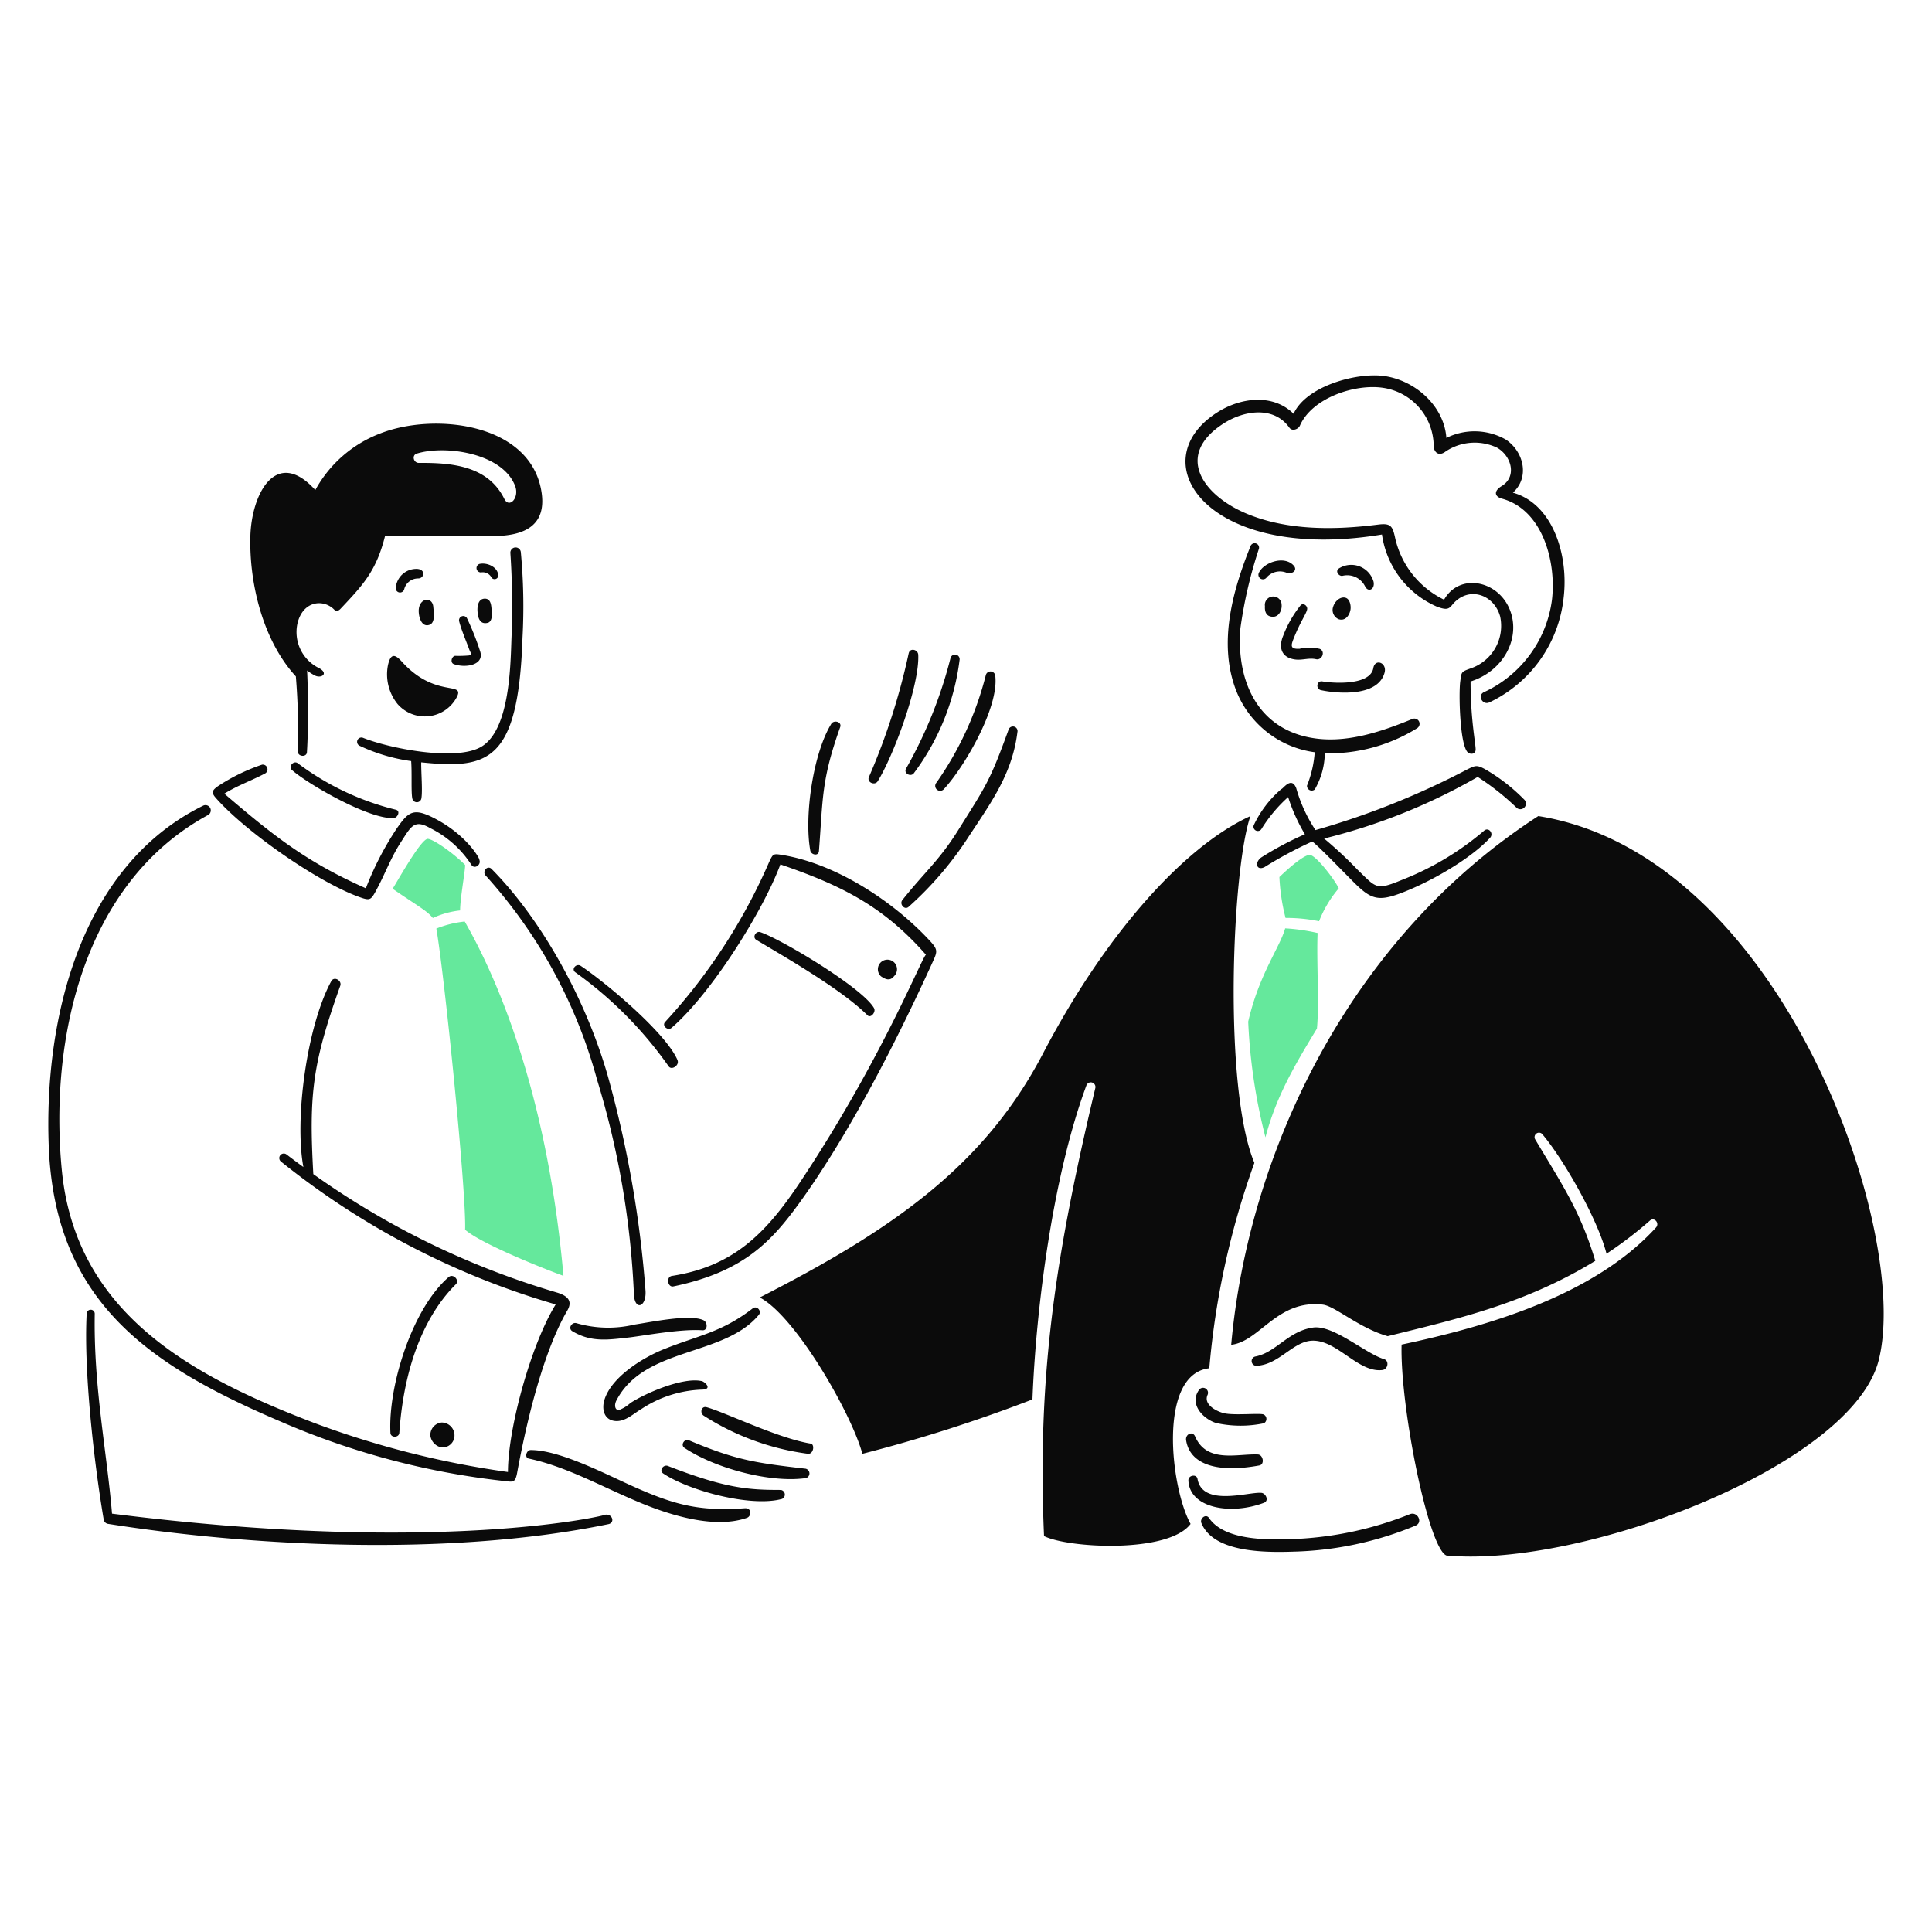 <svg viewBox="0 0 200 200" xmlns="http://www.w3.org/2000/svg" height="82" width="82"><path d="M133.079,95.023a20.577,20.577,0,0,1-.635-4.233c1.04-1,2.5-2.247,3.108-2.29.651-.047,2.729,2.728,3.032,3.465a12,12,0,0,0-2.034,3.4A17.113,17.113,0,0,0,133.079,95.023Zm3.316,1.562a20.1,20.1,0,0,0-3.353-.482c-.553,1.98-2.7,4.738-3.828,9.657A58.064,58.064,0,0,0,131,117.737c1.091-4.137,2.9-7.27,5.328-11.258C136.578,103.984,136.274,99.278,136.4,96.585ZM47.632,94.249c-.014-1.169.554-4.257.516-4.71-1.364-1.359-3.344-2.685-3.866-2.7-.706-.014-3.248,4.58-3.638,5.165,2.491,1.72,3.573,2.277,4.163,3.028A9.046,9.046,0,0,1,47.632,94.249Zm.516,33.046c.14-3.917-2.143-26.4-2.978-31.169a10.975,10.975,0,0,1,2.938-.729c1.763,3.091,8.307,15,10.22,36.681C56.49,131.413,49.837,128.78,48.148,127.3Z" fill="#65e89c"></path><path d="M53.914,57.15a.543.543,0,0,0-1.082.082,81.841,81.841,0,0,1,.109,9.01c-.1,2.936-.227,9.418-3.162,11.086-2.667,1.516-9.547.118-12.185-.944a.448.448,0,0,0-.382.81,18.278,18.278,0,0,0,5.353,1.593c.093,1.288-.019,3.208.117,3.867a.477.477,0,0,0,.941-.011c.132-.8-.031-2.625-.018-3.726,6.921.716,10.058,0,10.484-12.912A60.023,60.023,0,0,0,53.914,57.15Zm2.077-6.581c.784,3.865-1.736,4.943-5.056,4.921-3.688-.026-7.377-.06-11.065-.042-.9,3.6-2.2,5.019-4.631,7.588-.145.153-.424.309-.571.146-1.091-1.207-3.293-1.051-3.87,1.335a4.154,4.154,0,0,0,2.278,4.67c.941.555.2,1.04-.421.768a4.566,4.566,0,0,1-.863-.547c.117,2.536.135,6.01-.018,8.459-.034.551-.939.459-.933-.052a72.693,72.693,0,0,0-.214-7.794c-3.407-3.71-4.826-9.6-4.71-14.453.106-4.474,2.683-9.308,6.723-4.839a12.886,12.886,0,0,1,6.75-5.868C44.871,42.722,54.6,43.738,55.991,50.569Zm-3.779,1.086c.5,1,1.586-.106,1.111-1.352-1.288-3.376-7.158-4.265-10.168-3.351-.561.17-.343.973.2.969C46.84,47.89,50.528,48.241,52.212,51.655Zm-2.579,6.723c.775-.174,1.937.3,1.947,1.241a.387.387,0,0,1-.693.181,1.018,1.018,0,0,0-1.09-.543A.452.452,0,0,1,49.633,58.378Zm-6.355.525c.82.112.614.993,0,.977a1.474,1.474,0,0,0-1.435,1.126.446.446,0,0,1-.877-.117A2.138,2.138,0,0,1,43.278,58.9Zm1.576,3.908c.049.561.229,1.639-.381,1.863-.932.343-1.2-1.084-1.111-1.677C43.531,61.852,44.763,61.792,44.854,62.811Zm6.048.443c.04.434.039,1.115-.426,1.224-.8.188-1-.508-1.044-1.194-.035-.517.067-1.28.721-1.31C50.863,61.943,50.855,62.755,50.9,63.254Zm-1.181,4.224c.4,1.381-1.542,1.7-2.739,1.272-.408-.145-.228-.819.133-.857a12.142,12.142,0,0,0,1.414-.039c.424-.095.2-.194.035-.656-.335-.907-.8-1.977-1.036-2.893a.44.44,0,0,1,.809-.317A27.154,27.154,0,0,1,49.721,67.478Zm-3.715,4.741c-1.536,2-5.244.87-4.944-2.839C42.266,71.568,45.219,72.085,46.006,72.219Zm-5.84-3.382c.284-1.246.739-1.113,1.44-.338,3.437,3.8,6.5,2,5.7,3.632a3.742,3.742,0,0,1-6.147.752A4.888,4.888,0,0,1,40.166,68.837Zm55.689,30c-4.433-5.067-8.847-7.217-15.07-9.353-1.811,4.868-7.156,13.374-11.269,16.92-.38.328-1.015-.206-.673-.6A59.311,59.311,0,0,0,79.625,89.229c.4-.842.4-.878,1.362-.721,5.609.919,11.549,4.839,15.312,8.927.777.845.747,1.068.3,2.044-3.713,8.17-8.7,17.975-13.9,25.124-2.926,4.024-5.829,7.074-12.988,8.567-.595.124-.785-.99-.152-1.087,6.444-1,9.81-4.493,13.355-9.837C91.383,109.489,95.545,98.84,95.855,98.84Zm-18.69,57.292c-4.708.338-7.245-.308-11.53-2.214-2.857-1.272-7.675-3.816-10.7-3.807-.442,0-.667.783-.2.883,3.826.816,7.249,2.752,11.211,4.433,3.21,1.362,7.956,2.905,11.381,1.7C77.781,156.969,77.846,156.132,77.165,156.132Zm3.769-.957c-3.256.878-9.682-.886-12.281-2.642-.457-.308.026-.956.485-.777,6.016,2.349,8.424,2.483,11.7,2.484A.489.489,0,0,1,80.934,155.175Zm2.386-2.146c-3.722.487-9.351-1.064-12.464-3.142-.439-.293-.007-.98.457-.785,4.857,2.045,6.861,2.335,12,2.931A.5.5,0,0,1,83.32,153.029Zm.3-2.533a26.277,26.277,0,0,1-10.8-3.961c-.394-.3-.208-1.006.331-.857,1.9.524,7.32,3.187,10.726,3.76C84.37,149.438,84.253,150.564,83.617,150.5ZM72.59,142.961c-1.928-.4-5.785,1.261-7.347,2.289a3.531,3.531,0,0,1-1.128.7c-.458.088-.56-.493-.3-.983,2.9-5.563,11.133-4.5,14.738-8.851.33-.4-.209-1-.63-.672-3.257,2.513-5.63,2.789-9.227,4.238-2.082.838-5.389,2.822-6.131,5.24-.277.9-.078,2.056,1.1,2.178,1.06.111,1.923-.777,2.776-1.268a12.119,12.119,0,0,1,6.228-1.979C73.863,143.826,72.884,142.961,72.59,142.961Zm-14.97-9.166c1.225.359,1.659.933,1.1,1.885-2.089,3.579-3.884,9.7-5.186,16.78-.2,1.1-.466.941-1.358.85a79.939,79.939,0,0,1-23.087-6.133C15.34,141.313,5.633,134.709,5.04,118.552,4.561,105.52,8.292,89.683,21.018,83.409a.547.547,0,0,1,.519.963C8.647,91.362,5.081,107.612,6.4,121.154c1.449,14.857,13.488,21.317,26.133,26.152a94.624,94.624,0,0,0,20.049,5.075c0-4.472,2.364-13.164,4.942-17.346a81.654,81.654,0,0,1-28.439-14.789.468.468,0,0,1,.59-.727q.858.657,1.732,1.291c-.936-4.956.356-14.588,2.886-19.238.3-.549,1.122-.061.932.472-2.874,8.056-3.257,11.2-2.79,19.5A84.467,84.467,0,0,0,57.62,133.795ZM45.725,147.259a1.291,1.291,0,0,0-1.169,1.4,1.454,1.454,0,0,0,1.124,1.173,1.237,1.237,0,0,0,1.369-1.222A1.334,1.334,0,0,0,45.725,147.259Zm16.885,9.552c.766-.172,1.1.818.377.967-16.836,3.475-37.685,2.209-51.829-.033a.553.553,0,0,1-.436-.517c-1-5.9-2.065-15.355-1.75-21.249a.418.418,0,0,1,.835,0c-.13,7.635,1.241,14.16,1.788,20.713C45.767,161.028,63,156.811,62.61,156.811Zm-16.173-24.6c-3.817,3.319-6.268,11.341-6.02,16.128.027.523.885.51.921-.009.546-7.861,3.15-12.708,5.858-15.386C47.6,132.541,46.919,131.791,46.437,132.21ZM72.8,136.659c.488.216.473,1.094-.085,1.053-2.248-.166-6.2.588-7.644.748-2.175.242-3.88.506-5.823-.654-.48-.286-.054-.978.431-.829a11.8,11.8,0,0,0,6.01.143C67.37,136.868,71.361,136.022,72.8,136.659ZM44.683,84.566c-1.992-.971-2.492-.407-3.64,1.243a32.01,32.01,0,0,0-3.171,6.147c-6.273-2.785-9.647-5.521-14.651-9.794,1.418-.873,2.782-1.336,4.21-2.088a.489.489,0,0,0-.306-.915,19.57,19.57,0,0,0-4.576,2.235c-.559.4-.709.635-.231,1.181,3.076,3.515,10.557,8.72,14.838,10.27,1.159.42,1.23.347,1.8-.7.933-1.723,1.474-3.307,2.548-4.969,1.052-1.63,1.374-2.4,3.035-1.445a10.708,10.708,0,0,1,4.271,3.816c.317.46,1.032-.02.811-.541C49.731,89,48.337,86.347,44.683,84.566ZM41,83.829A27.992,27.992,0,0,1,30.812,79c-.428-.3-.991.359-.59.713,1.626,1.437,7.911,5.092,10.515,4.977C41.157,84.672,41.485,83.969,41,83.829Zm25.827,49.862c.073,1.684-1.163,2.01-1.208.222A88.855,88.855,0,0,0,61.8,111.747,51.665,51.665,0,0,0,50.268,90.629c-.383-.435.2-1.1.623-.67,4.984,5.029,9.683,13.211,12.036,21.45A114.519,114.519,0,0,1,66.829,133.691ZM104.4,75.552a.476.476,0,0,1,.923.232c-.531,4.277-2.69,7.249-4.953,10.682a35.621,35.621,0,0,1-6.31,7.41c-.416.375-.98-.282-.649-.7,2.341-2.943,3.821-4.09,5.821-7.3C102.085,81.31,102.444,80.94,104.4,75.552Zm-1.364-5.509a.5.5,0,0,0-.983-.159A33.737,33.737,0,0,1,96.881,81.1a.512.512,0,0,0,.79.632C99.759,79.516,103.369,73.367,103.04,70.043Zm-4.647-1.886a46.105,46.105,0,0,1-4.6,11.419c-.258.482.473.878.8.482A24.677,24.677,0,0,0,99.338,68.3.478.478,0,0,0,98.393,68.157Zm-4.319-.536a68.459,68.459,0,0,1-4.124,12.83c-.22.541.617.9.917.421,1.583-2.533,4.333-9.861,4.195-13.079C95.037,67.231,94.2,67.037,94.074,67.621Zm-8.028,7.325c.283-.461,1.132-.23.934.326-1.966,5.514-1.777,7.4-2.2,12.835-.043.556-.812.391-.894-.059C83.234,84.514,84.166,78.015,86.046,74.946Zm6.512,26.106c-.435.555-.92.311-1.354.016a.991.991,0,1,1,1.354-.016Zm-2.073,3.319c.22.4-.345,1.063-.67.738C87.07,102.368,81.03,98.945,78.3,97.3c-.451-.272-.054-.96.414-.8C80.974,97.279,89.345,102.3,90.485,104.371Zm-20.347,5.373c.228.533-.609,1.1-.922.635a40.759,40.759,0,0,0-9.654-9.726c-.461-.332.108-.967.564-.664C62.69,101.7,68.924,106.908,70.138,109.744ZM146.2,74.431a.54.54,0,0,1,.5.954,17.281,17.281,0,0,1-9.556,2.595,7.684,7.684,0,0,1-1.045,3.751.49.49,0,0,1-.8-.4,11.351,11.351,0,0,0,.8-3.46,10.2,10.2,0,0,1-8.209-6.585c-1.766-4.82-.284-10.16,1.556-14.729a.456.456,0,0,1,.875.257,46.486,46.486,0,0,0-1.915,8.223c-.464,5.8,2.066,10.857,8.2,11.455C139.855,76.805,143.181,75.672,146.2,74.431ZM134.188,81.6a15.463,15.463,0,0,0,1.99,4.332,82.139,82.139,0,0,0,15.7-6.276c.864-.429,1.011-.487,1.868-.02a18.781,18.781,0,0,1,4.021,3.119.58.58,0,0,1-.742.891,26.056,26.056,0,0,0-4.055-3.217,60.966,60.966,0,0,1-15.9,6.376,42.462,42.462,0,0,1,3.466,3.231c1.935,1.86,1.877,2.176,4.57,1.061a29.8,29.8,0,0,0,8.525-5.1c.471-.415,1.033.286.615.738-2.144,2.313-6.522,4.754-9.5,5.824-2.076.745-2.872.458-4.391-1.018-.808-.784-3.9-4.008-4.513-4.427a42.424,42.424,0,0,0-4.917,2.635c-.832.44-1.095-.429-.375-.975a33.344,33.344,0,0,1,4.532-2.413,18.188,18.188,0,0,1-1.734-3.845,15.06,15.06,0,0,0-2.775,3.323.448.448,0,0,1-.793-.392,11.13,11.13,0,0,1,2.865-3.762C132.814,81.684,133.691,80.308,134.188,81.6ZM155.48,51.619c-.791-.215-.858-.8-.031-1.3,1.616-.975,1.023-3.133-.494-3.984a5.411,5.411,0,0,0-5.3.4c-.752.579-1.232.029-1.24-.573a6.131,6.131,0,0,0-5.233-6.013c-2.922-.439-7.358,1.045-8.613,3.909-.166.379-.8.627-1.093.217-1.62-2.285-4.711-1.779-6.792-.447-5.182,3.316-2.1,7.454,2.3,9.317,4.229,1.792,9.171,1.733,13.643,1.163,1.323-.169,1.528.1,1.808,1.424a9.38,9.38,0,0,0,5.055,6.347c1.588-2.806,5.619-2.015,6.822,1.08,1.143,2.939-.718,6.339-4.079,7.386,0,4.193.6,6.74.518,7.14-.09.452-.647.423-.876.123-.768-1.007-.876-6.064-.71-7.27.137-1,.08-.986,1.09-1.35a4.645,4.645,0,0,0,3.039-5.369c-.639-2.325-3.335-3.215-4.964-1.2-.363.449-.595.549-1.6.174a9.627,9.627,0,0,1-5.668-7.461c-17.962,2.975-25.075-7.472-17.086-12.619,2.5-1.606,5.836-1.958,7.936.123,1.305-2.877,6.58-4.328,9.448-3.9,3.209.481,6.141,3.138,6.368,6.4a6.549,6.549,0,0,1,6.156.172c1.847,1.235,2.5,3.895.729,5.493,4.037,1.119,5.794,6.287,5.254,10.874a13.575,13.575,0,0,1-7.7,10.842c-.7.312-1.256-.727-.556-1.061a12.284,12.284,0,0,0,7.045-9.552C161.124,58.192,159.718,52.771,155.48,51.619ZM142.165,69.164c.178-1.041,1.451-.557,1.163.48-.705,2.544-4.98,2.148-6.58,1.8-.573-.123-.45-1,.135-.907C138.171,70.758,141.859,70.942,142.165,69.164ZM138.65,58.815a2.4,2.4,0,0,1,3.538,1.389c.178.8-.549,1.168-.879.49a2.061,2.061,0,0,0-2.356-1.079C138.569,59.651,138.164,59.091,138.65,58.815Zm-4.7-.232c.384.456-.187.91-.78.7a1.827,1.827,0,0,0-2.087.539.469.469,0,0,1-.771-.511C130.8,58.216,132.991,57.443,133.954,58.583Zm-1.29,3.91c.108.642-.263,1.355-.867,1.354-.769,0-.879-.611-.848-1.105A.867.867,0,0,1,132.664,62.493Zm6.637-.611c.449.133.565.83.509,1.2-.1.642-.559,1.243-1.234,1.016a1.039,1.039,0,0,1-.558-1.308C138.213,62.182,138.785,61.729,139.3,61.882Zm-2.669,5.294c.611.264.228,1.2-.389,1.066-.751-.169-1.415.128-2.168.028-1.425-.189-1.734-1.24-1.243-2.438a11.652,11.652,0,0,1,1.834-3.2c.306-.247.721.119.652.454-.1.487-.658,1.188-1.349,2.9-.313.778-.492,1.237.574,1.175A4.328,4.328,0,0,1,136.632,67.176Zm-11.445,74.467c-5.346.619-4.014,12.346-1.935,16.114-2.3,3.064-12.634,2.521-15.17,1.257-.751-17.156,1.374-29.794,5.3-46.346a.482.482,0,0,0-.916-.3c-3.409,9.168-5.207,22.766-5.583,32.5A156.828,156.828,0,0,1,89.273,150.5c-1.1-4.111-6.885-14.223-10.622-16.184,13.732-7.019,23.226-13.59,29.333-25.284,6.334-12.129,14.488-21.375,21.461-24.551-1.906,5.45-2.845,28.1.408,35.9A83.684,83.684,0,0,0,125.187,141.643Zm-6.065-31.218a25.2,25.2,0,0,1,2.847-5.452,15.928,15.928,0,0,1-2.779-5.941c-.069-.494.664-.788.855-.292a17.668,17.668,0,0,0,2.49,4.978c.711.951.631,1.152.115,2.087a54.75,54.75,0,0,0-2.9,6.241c2.413,5.346,3.879,7.148,7.262,11.325.4.5-.095,1.169-.543.763a36.136,36.136,0,0,1-7.454-11.144C118.429,111.442,118.527,111.9,119.122,110.425ZM143.28,140.7c.556.17.411,1.055-.182,1.126-2.489.3-4.661-3.1-7.235-3.039-2,.046-3.442,2.49-5.777,2.6a.487.487,0,0,1-.1-.968c2.138-.428,3.379-2.639,5.954-2.991C138.048,137.143,141.313,140.1,143.28,140.7Zm-8.8,18.591c-2.716.125-7.625.339-9.331-2.158-.321-.468-.973.069-.782.533,1.291,3.137,6.814,3.046,9.62,2.956a35.074,35.074,0,0,0,12.56-2.695c.79-.336.19-1.488-.591-1.182A36.227,36.227,0,0,1,134.477,159.293Zm-3.636-3.723c-3.462,1.311-7.717.549-7.821-2.318-.02-.54.85-.69.942-.157.508,2.916,5.247,1.346,6.566,1.444C131.029,154.539,131.411,155.354,130.841,155.57Zm-.645-5c-2.084-.1-5.265.947-6.483-1.867-.261-.6-1.03-.237-.929.4.413,2.595,3.392,3.381,7.58,2.6C130.953,151.594,130.754,150.567,130.2,150.567Zm.6-4.145c-.42-.155-3.035.118-4.082-.125-.713-.165-2.159-.864-1.715-1.889a.516.516,0,0,0-.918-.471c-.968,1.452.464,2.942,1.793,3.369a11.719,11.719,0,0,0,4.964.029A.515.515,0,0,0,130.8,146.422Zm28.446-61.943c25.193,4.02,38.62,43.023,35.241,56.328-2.771,10.918-30.665,21.519-44.748,20.218-1.861-.712-4.825-15.489-4.644-21.833,9.006-1.912,19.961-5.121,26.334-12.12.4-.445-.167-1.126-.638-.711a40.668,40.668,0,0,1-4.484,3.421c-.905-3.545-4.394-9.691-6.6-12.317a.461.461,0,0,0-.775.5c2.9,4.853,4.664,7.437,6.214,12.556-7.193,4.409-14.177,5.994-21.491,7.8-2.99-.852-5.438-3.116-6.725-3.267-4.711-.552-6.53,3.833-9.477,4.158C129.256,119.19,139.743,97.094,159.244,84.479Zm1.083,12.212a67.758,67.758,0,0,0-10.842,6.086c.809,2.383,2.446,5.449,3.219,7.469.354.924.136,1.315-.6,1.9a131.968,131.968,0,0,0-19.888,19.47c-.39.468-.992-.179-.655-.668,4.919-7.142,13.76-15.156,20.107-19.984a48.061,48.061,0,0,1-2.953-7.073c-.524-1.639-.506-1.378.806-2.414a49.252,49.252,0,0,1,11.347-6.281,19.3,19.3,0,0,0-.322-5.843c-.1-.436.669-.722.889-.28A10.022,10.022,0,0,1,162,94.8C161.738,96.2,161.674,96.135,160.327,96.691Z" fill="#0b0b0b"></path></svg>